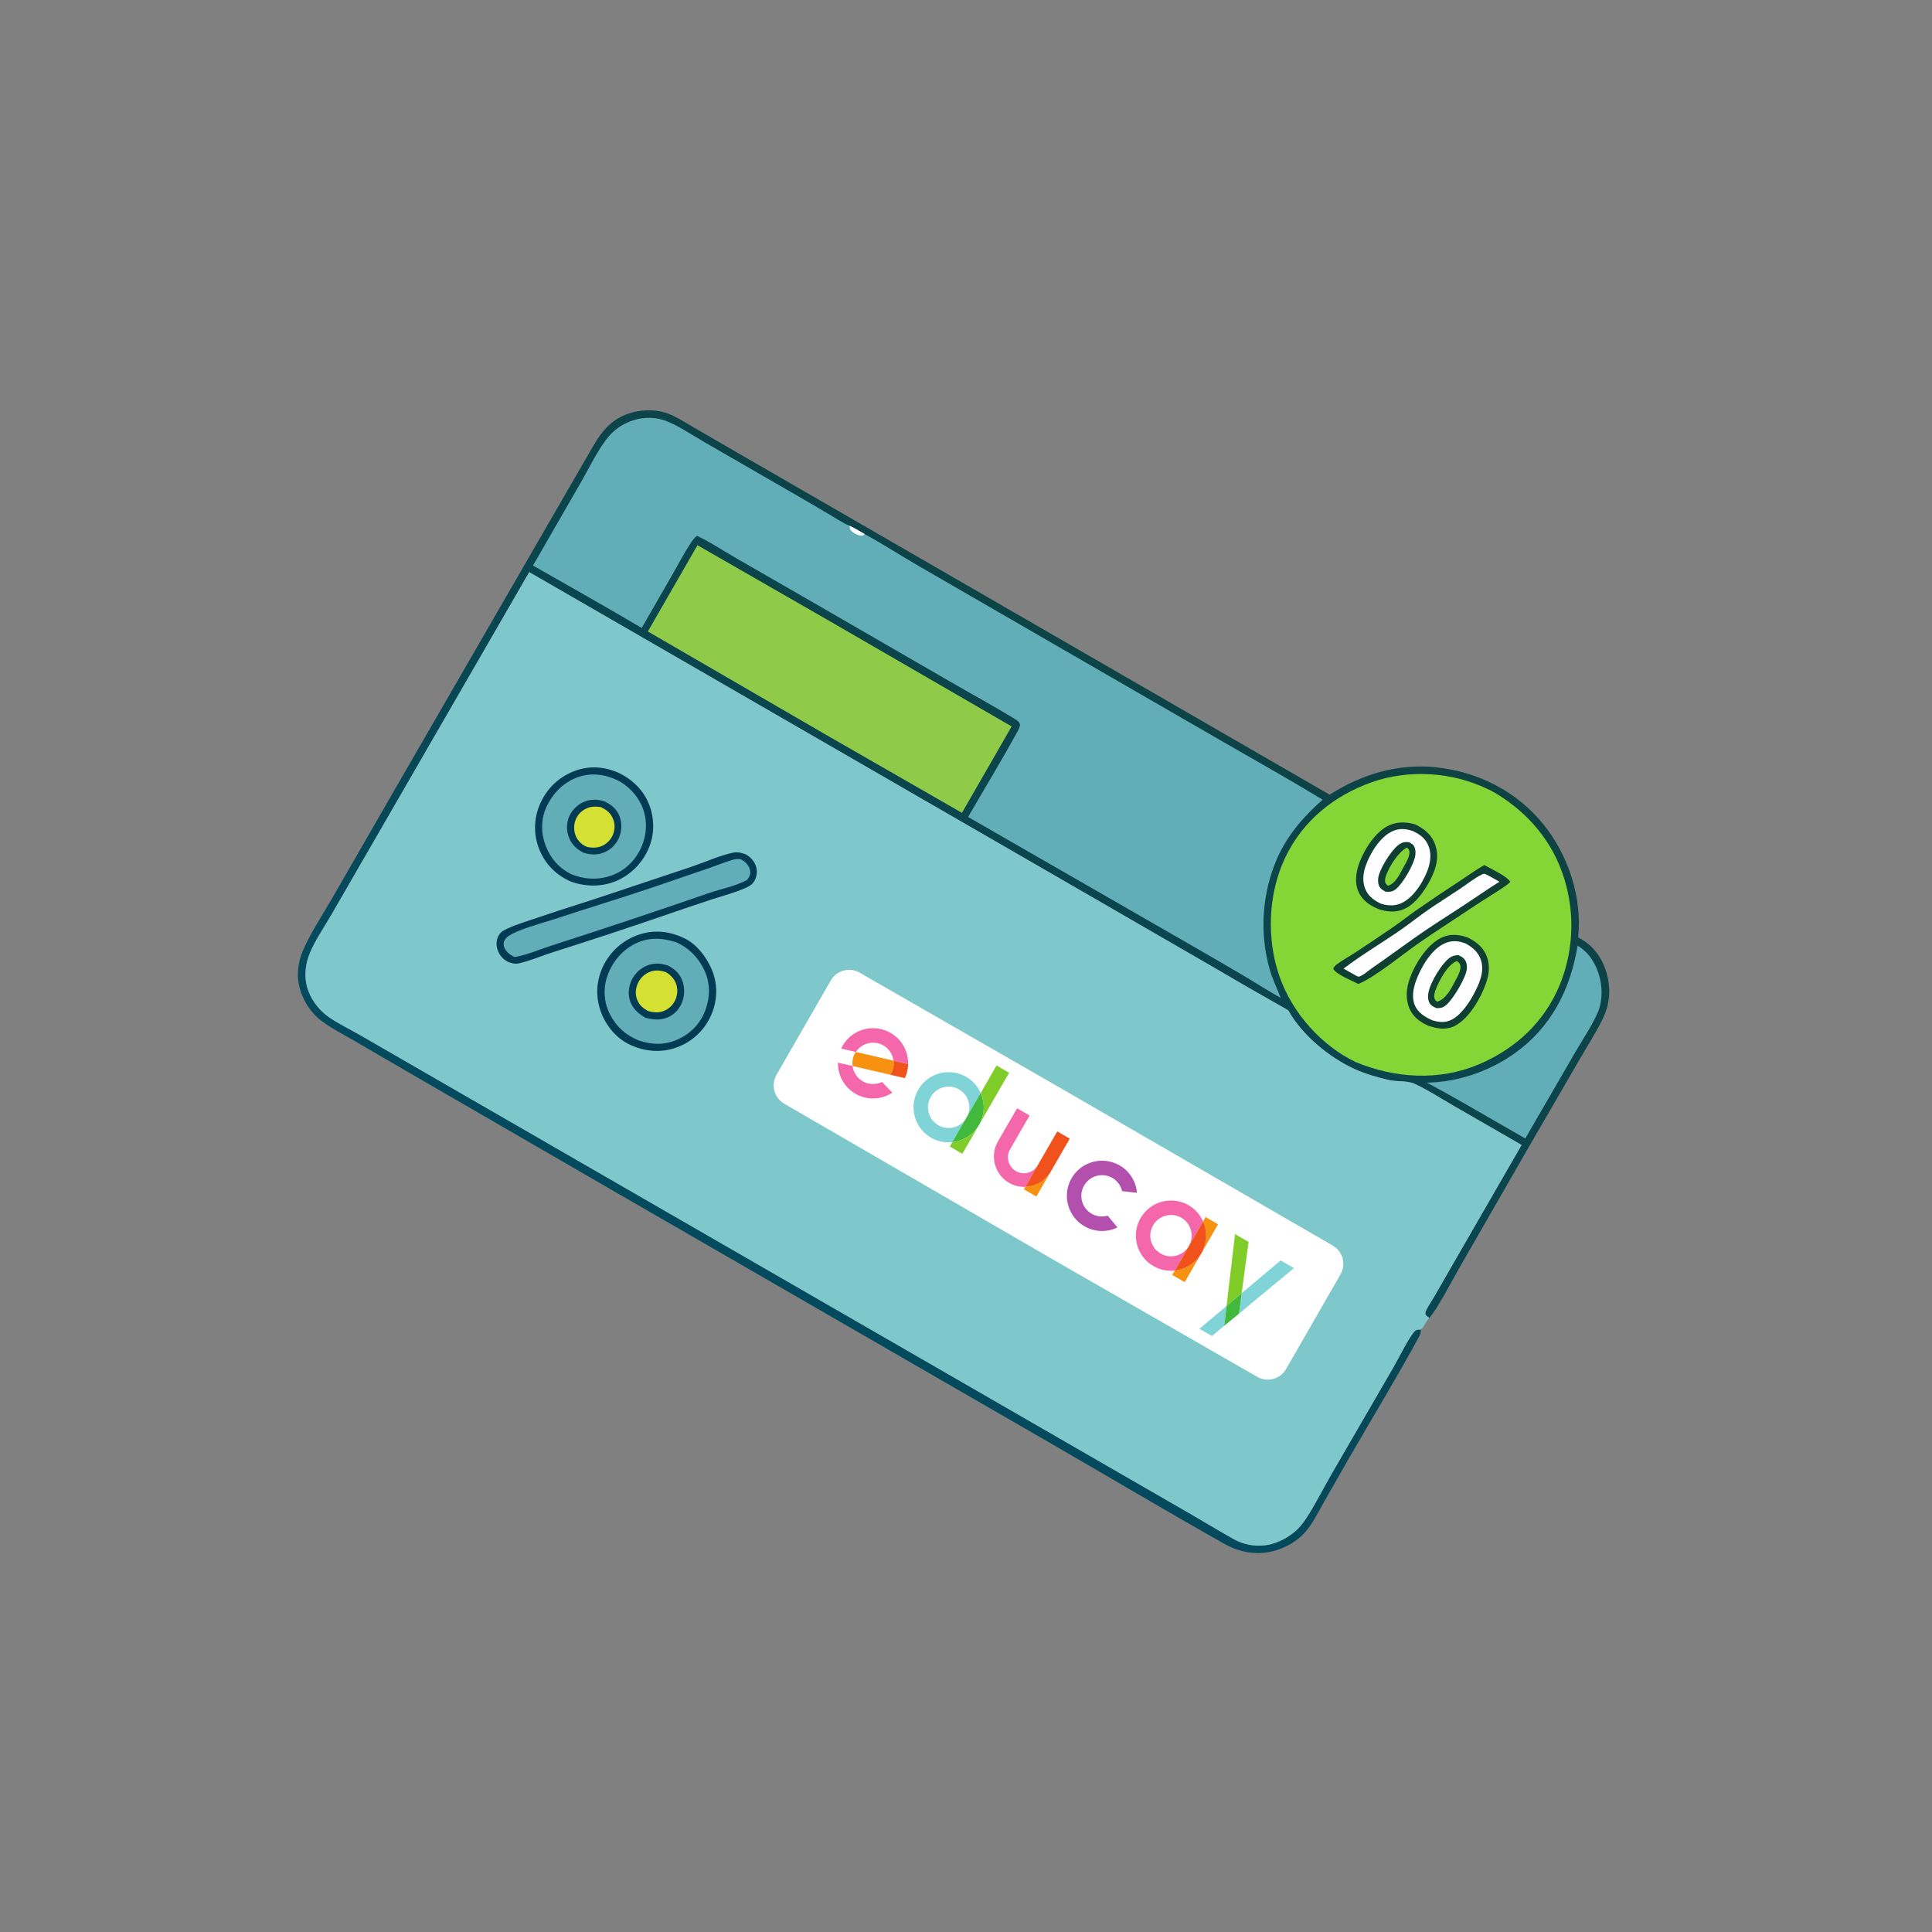 <?xml version="1.0" encoding="UTF-8"?> <svg xmlns="http://www.w3.org/2000/svg" width="457" height="457" viewBox="0 0 457 457" fill="none"><rect x="0" y="0" width="457" height="457" fill="#808080" stroke="none"/><g clip-path="url(#clip0_2849_28202)"><path d="M314.524 187.976C321.987 183.167 330.741 180.548 339.671 181.496C349.625 182.554 358.778 187.182 365.104 195.013C370.976 202.281 374.309 212.371 373.294 221.719C374.509 222.413 375.618 223.117 376.601 224.125C379.311 226.904 380.71 230.912 380.641 234.764C380.632 235.284 380.595 235.802 380.53 236.318C380.465 236.834 380.372 237.345 380.252 237.851C380.132 238.357 379.985 238.855 379.812 239.345C379.638 239.835 379.438 240.315 379.213 240.783C377.652 244.044 375.615 247.176 373.806 250.313L362.421 269.934L345.176 299.941C343.847 302.245 339.713 310.145 338.089 311.721C337.617 311.43 337.435 311.355 337.154 310.863C337.139 310.521 337.175 310.288 337.326 309.984C337.929 308.77 338.742 307.603 339.419 306.421L344.547 297.49L359.925 270.832L343.574 261.415C340.64 259.72 337.684 257.784 334.608 256.366C332.852 255.557 330.33 255.921 328.402 255.453C325.726 254.802 323.006 254.047 320.494 252.908C314.454 250.171 307.978 244.855 304.73 238.989C297.977 235.169 291.255 231.294 284.565 227.364L247.372 205.876L125.182 135.333L88.478 198.901L78.35 216.438C76.649 219.377 74.545 222.409 73.25 225.538C72.263 227.924 71.919 230.874 72.605 233.379C73.383 236.218 75.281 238.821 77.677 240.515C79.947 242.121 82.646 243.395 85.065 244.788L100.184 253.508L149.519 281.953L244.565 336.757L280.443 357.446C284.249 359.632 288.005 361.93 291.834 364.071C294.571 365.601 297.967 366.051 300.995 365.164C303.458 364.442 305.9 362.947 307.588 361.003C309.812 358.443 312.813 352.405 314.671 349.184L329.64 323.349C330.93 321.138 333.051 316.723 334.541 314.976C334.921 314.529 335.503 314.475 336.056 314.493C336.062 314.57 336.066 314.646 336.073 314.723C336.131 315.364 335.885 315.772 335.586 316.323C330.194 326.248 324.28 335.904 318.654 345.697L313.266 355.137C311.864 357.609 310.531 360.388 308.643 362.522C306.84 364.561 304.171 366.048 301.575 366.794C297.398 367.995 293.275 367.249 289.541 365.145C275.255 357.091 261.155 348.671 246.94 340.488L144.34 281.263L97.61 254.221L83.805 246.189C81.309 244.734 78.588 243.351 76.256 241.647C73.564 239.678 71.757 236.878 70.879 233.679C70.093 230.818 70.462 227.758 71.583 225.031C73.19 221.121 76.435 216.183 78.602 212.421L92.45 188.365L140.217 105.665C142.514 101.687 145.004 98.754 149.656 97.539C152.506 96.795 155.763 96.859 158.496 98.02C160.382 98.822 162.145 99.969 163.915 100.999C166.825 102.705 169.744 104.396 172.672 106.071L207.514 126.19L314.524 187.976Z" fill="url(#paint0_linear_2849_28202)"></path><path d="M373.18 223.702C375.894 225.28 377.59 228.124 378.37 231.111C378.967 233.401 379.028 236.133 378.336 238.412C377.471 241.262 374.13 246.274 372.514 249.064L360.79 269.297L345.456 260.475C342.823 258.972 340.17 257.508 337.494 256.084C344.778 256.013 352.255 253.417 358.181 249.224C366.952 243.017 371.428 234.088 373.18 223.702Z" fill="#62AEB8"></path><path d="M197.074 147.394L239.299 171.829L227.543 192.27L195.386 173.808L153.243 149.37L164.98 128.964L197.074 147.394Z" fill="#90CA49"></path><path d="M351.65 186.539C353.06 187.111 354.488 188.046 355.749 188.9C361.428 192.745 366.017 198.01 368.721 204.342C368.839 204.621 368.954 204.902 369.066 205.184C369.178 205.466 369.286 205.749 369.391 206.034C369.496 206.319 369.597 206.604 369.695 206.891C369.793 207.179 369.887 207.467 369.978 207.757C370.069 208.046 370.156 208.336 370.24 208.628C370.324 208.92 370.404 209.212 370.481 209.506C370.557 209.799 370.63 210.094 370.7 210.389C370.769 210.684 370.835 210.981 370.897 211.278C370.959 211.574 371.018 211.872 371.073 212.17C371.128 212.469 371.179 212.768 371.227 213.067C371.274 213.367 371.318 213.667 371.359 213.968C371.399 214.269 371.435 214.57 371.469 214.871C371.502 215.173 371.531 215.475 371.556 215.777C371.582 216.079 371.604 216.382 371.622 216.685C371.64 216.987 371.655 217.29 371.666 217.594C371.677 217.897 371.684 218.2 371.687 218.504C371.691 218.807 371.69 219.11 371.686 219.413C371.682 219.717 371.675 220.02 371.664 220.323C371.652 220.626 371.637 220.929 371.618 221.232C371.6 221.535 371.577 221.837 371.551 222.14C371.525 222.442 371.495 222.744 371.462 223.045C371.428 223.347 371.391 223.648 371.35 223.948C371.309 224.249 371.265 224.549 371.217 224.849C371.168 225.148 371.116 225.447 371.061 225.746C371.005 226.044 370.946 226.341 370.884 226.638C370.821 226.935 370.755 227.231 370.685 227.526C370.615 227.821 370.541 228.116 370.464 228.409C370.387 228.702 370.306 228.995 370.222 229.286C370.138 229.578 370.05 229.868 369.958 230.158C369.867 230.447 369.772 230.735 369.674 231.022C369.576 231.309 369.474 231.595 369.368 231.879C369.263 232.163 369.154 232.447 369.042 232.729C365.445 241.661 358.489 248.137 349.683 251.817C340.328 255.727 330.016 255.066 320.766 251.265C312.61 247.405 305.754 239.672 302.727 231.182C299.534 222.223 299.915 211.448 304.016 202.837C308.164 194.126 315.577 188.159 324.559 185.004C333.2 181.969 343.414 182.579 351.65 186.539Z" fill="#86D536"></path><path d="M351.09 204.621C352.704 205.528 356.294 207.166 357.282 208.588L357.127 208.692C356.818 209.321 350.335 213.238 349.052 214.107C344.559 217.149 339.947 220.049 335.499 223.15C331.818 225.715 325.055 231.291 321.305 232.742C319.889 232.037 316.311 230.571 315.477 229.341C315.367 229.18 315.354 229.171 315.426 228.997C315.575 228.634 315.911 228.348 316.218 228.116C317.608 227.064 319.239 226.188 320.709 225.228C323.689 223.26 326.654 221.268 329.601 219.251C331.419 217.995 333.148 216.62 334.955 215.351C338.383 212.958 341.85 210.625 345.358 208.35C347.258 207.096 349.117 205.758 351.09 204.621Z" fill="#0F3F33"></path><path d="M351.604 206.861C352.644 207.402 353.66 207.996 354.682 208.57C351.785 210.367 348.989 212.348 346.135 214.216C342.272 216.744 338.332 219.201 334.566 221.87C331.184 224.267 327.844 226.711 324.44 229.078C323.585 229.671 322.683 230.51 321.734 230.925C321.346 231.095 321.277 231.008 320.903 230.858L317.815 229.119C322.193 225.77 327.085 222.924 331.606 219.759C333.68 218.307 335.658 216.719 337.738 215.275C340.213 213.557 342.785 211.972 345.288 210.294C346.995 209.149 348.796 207.679 350.64 206.8C351.08 206.59 351.16 206.701 351.604 206.861Z" fill="#FEFEFE"></path><path d="M334.793 195.012C336.441 195.841 337.814 196.784 338.806 198.389C340.004 200.328 340.202 202.592 339.65 204.77C338.827 208.016 335.816 212.988 332.844 214.676C330.763 215.857 328.716 215.813 326.489 215.182C324.562 214.505 322.685 213.346 321.636 211.542C320.56 209.691 320.594 207.456 321.124 205.438C322.02 202.025 324.814 197.325 327.956 195.547C330.163 194.298 332.433 194.329 334.793 195.012Z" fill="#0F3F33"></path><path d="M334.234 196.594C335.59 197.259 336.739 197.975 337.524 199.325C338.507 201.017 338.528 202.96 338.02 204.806C337.204 207.778 334.712 211.907 331.952 213.405C330.208 214.352 328.494 214.33 326.647 213.763C325.195 213.054 323.957 212.235 323.173 210.764C322.231 208.994 322.342 206.935 322.95 205.079C323.926 202.1 326.286 198.123 329.19 196.708C330.938 195.856 332.463 195.987 334.234 196.594Z" fill="#FEFEFE"></path><path d="M333.289 199.214C333.618 199.403 334.008 199.598 334.268 199.879C334.835 200.488 334.883 201.514 334.785 202.291C334.52 204.395 331.797 209.072 330.139 210.35C329.361 210.95 328.663 211.016 327.712 210.915C327.657 210.88 327.602 210.844 327.546 210.809C327.216 210.603 326.842 210.404 326.575 210.117C326.039 209.542 325.925 208.673 325.981 207.921C326.143 205.756 328.891 201.483 330.561 200.053C331.46 199.282 332.122 199.101 333.289 199.214Z" fill="#0F3F33"></path><path d="M332.796 200.49C332.999 200.672 333.209 200.841 333.309 201.107C333.728 202.22 332.531 204.168 332 205.11C331.102 206.7 330.159 208.993 328.28 209.52C328.11 209.347 327.869 209.131 327.758 208.916C327.495 208.407 327.637 207.767 327.809 207.252C328.539 205.067 330.73 201.536 332.796 200.49Z" fill="#86D536"></path><path d="M347.095 221.722C348.808 222.546 350.32 223.617 351.261 225.321C352.369 227.327 352.41 229.637 351.754 231.792C350.621 235.514 347.706 240.859 344.083 242.687C341.99 243.743 339.851 243.303 337.744 242.584C336.096 241.817 334.648 240.84 333.728 239.221C332.536 237.122 332.537 234.554 333.206 232.287C334.273 228.672 337.245 223.733 340.693 221.938C342.835 220.823 344.884 220.976 347.095 221.722Z" fill="#0F3F33"></path><path d="M346.582 223.137C347.93 223.836 349.082 224.703 349.842 226.052C350.74 227.644 350.779 229.395 350.307 231.127C349.46 234.234 346.499 239.524 343.566 241.1C341.906 241.991 340.479 241.848 338.757 241.329C337.125 240.566 335.516 239.643 334.728 237.934C333.885 236.107 334.268 233.887 334.926 232.058C336.052 228.928 338.521 224.581 341.693 223.161C343.38 222.405 344.889 222.498 346.582 223.137Z" fill="#FEFEFE"></path><path d="M344.984 225.932C345.451 226.151 345.969 226.409 346.319 226.796C346.863 227.4 347.016 228.207 346.984 228.998C346.898 231.118 343.826 236.135 342.215 237.619C341.446 238.328 340.82 238.5 339.791 238.467C339.375 238.286 338.947 238.1 338.598 237.804C338.02 237.315 337.819 236.568 337.788 235.838C337.685 233.42 340.388 229.036 342.039 227.341C342.975 226.38 343.636 225.96 344.984 225.932Z" fill="#0F3F33"></path><path d="M344.581 227.333C344.944 227.576 345.231 227.761 345.379 228.187C345.778 229.34 344.739 231.081 344.198 232.087C343.23 233.89 342.066 236.308 339.97 236.94C339.711 236.747 339.545 236.678 339.402 236.378C339.034 235.605 339.388 234.596 339.689 233.86C340.551 231.75 342.376 228.239 344.581 227.333Z" fill="#86D536"></path><path d="M204.554 126.347C208.851 128.69 213.023 131.397 217.264 133.857L248.644 151.994L289.043 175.32C296.991 179.909 305.018 184.401 312.864 189.162C308.377 193.096 304.59 197.465 302.129 202.968C301.904 203.483 301.691 204.002 301.489 204.526C301.287 205.05 301.096 205.579 300.916 206.111C300.737 206.643 300.569 207.179 300.412 207.718C300.256 208.258 300.111 208.8 299.978 209.346C299.844 209.892 299.723 210.44 299.613 210.991C299.504 211.542 299.406 212.095 299.32 212.65C299.234 213.205 299.16 213.762 299.098 214.32C299.036 214.878 298.986 215.438 298.948 215.998C298.91 216.559 298.884 217.12 298.87 217.681C298.856 218.243 298.854 218.804 298.864 219.366C298.875 219.928 298.897 220.489 298.931 221.05C298.966 221.61 299.012 222.17 299.07 222.729C299.129 223.287 299.199 223.844 299.281 224.4C299.363 224.956 299.457 225.509 299.563 226.061C299.669 226.613 299.787 227.162 299.917 227.708C300.046 228.255 300.188 228.798 300.341 229.339C301 231.608 302.091 233.822 302.93 236.039C300.051 234.419 297.259 232.632 294.42 230.943C290.22 228.444 285.972 226.019 281.742 223.57L229.001 193.248C232.793 186.693 236.736 180.187 240.398 173.562C240.682 173.049 241.444 171.769 241.237 171.231C241.037 170.712 240.615 170.408 240.155 170.128C235.079 167.033 229.817 164.165 224.668 161.186L192.507 142.605L174.007 131.958C171.022 130.241 168.025 128.224 164.914 126.764C164.307 127.062 163.769 127.89 163.389 128.455C161.861 130.732 160.575 133.251 159.208 135.636L151.793 148.53C143.277 143.525 134.663 138.654 126.076 133.773L137.416 114.08C139.347 110.715 141.605 105.998 144.06 103.148C144.225 102.959 144.396 102.775 144.572 102.596C144.748 102.418 144.93 102.244 145.116 102.077C145.303 101.909 145.494 101.747 145.691 101.591C145.887 101.434 146.088 101.284 146.293 101.14C146.499 100.995 146.708 100.858 146.921 100.726C147.135 100.594 147.353 100.469 147.574 100.35C147.795 100.232 148.019 100.12 148.247 100.015C148.475 99.909 148.706 99.811 148.939 99.72C151.397 98.738 154.192 98.535 156.74 99.296C159.786 100.205 163.757 102.935 166.618 104.578L189.244 117.63L196.626 121.958C197.928 122.72 199.318 123.68 200.71 124.253C200.803 124.292 200.897 124.328 200.991 124.366C202.203 124.981 203.391 125.642 204.554 126.347Z" fill="#62AEB8"></path><path d="M201 124.366C202.213 124.981 203.4 125.642 204.563 126.347C204.362 126.477 204.099 126.689 203.855 126.716C203.129 126.796 201.668 126.024 201.237 125.424C200.971 125.054 200.955 124.804 201 124.366Z" fill="#FEFEFE"></path><path d="M125.187 135.333L247.377 205.876L284.57 227.364C291.26 231.294 297.982 235.169 304.735 238.989C307.983 244.855 314.459 250.171 320.499 252.908C323.011 254.046 325.731 254.802 328.407 255.452C330.335 255.92 332.857 255.557 334.613 256.366C337.689 257.783 340.645 259.72 343.579 261.415L359.93 270.832L344.552 297.49L339.424 306.42C338.747 307.602 337.934 308.77 337.331 309.983C337.18 310.287 337.144 310.52 337.159 310.863C337.44 311.355 337.622 311.43 338.094 311.721C337.396 312.472 336.811 313.983 336.061 314.493C335.508 314.475 334.926 314.529 334.546 314.975C333.056 316.722 330.936 321.138 329.646 323.349L314.676 349.184C312.818 352.404 309.817 358.442 307.593 361.003C305.905 362.946 303.463 364.442 301 365.163C297.972 366.05 294.576 365.601 291.839 364.071C288.01 361.93 284.254 359.631 280.448 357.446L244.57 336.756L149.524 281.953L100.19 253.508L85.07 244.787C82.651 243.395 79.952 242.121 77.682 240.515C75.287 238.82 73.388 236.217 72.61 233.378C71.924 230.873 72.269 227.923 73.255 225.538C74.55 222.408 76.654 219.376 78.355 216.437L88.483 198.9L125.187 135.333Z" fill="#7EC8CB"></path><path d="M176.444 202.106C177.329 202.618 178.044 203.294 178.516 204.206C179.056 205.248 179.193 206.432 178.808 207.55C178.374 208.809 177.778 209.373 176.597 209.923C174.072 211.097 171.27 211.805 168.621 212.662C165.063 213.833 161.514 215.031 157.973 216.255C149.005 219.347 139.999 222.324 130.956 225.187C128.24 226.033 125.467 227.258 122.708 227.884C121.773 228.095 120.992 227.823 120.117 227.504C119.131 226.95 118.433 226.286 117.936 225.251C117.43 224.198 117.278 223.005 117.683 221.892C118.17 220.556 118.952 220.115 120.17 219.573C122.556 218.513 125.144 217.751 127.615 216.909C133.39 214.94 139.232 213.179 145.005 211.219L163.797 204.941C166.902 203.883 170.153 202.394 173.346 201.698C174.451 201.457 175.41 201.711 176.444 202.106Z" fill="#043B54"></path><path d="M175.227 203.244C175.433 203.364 175.637 203.49 175.837 203.621C176.618 204.142 177.285 205.016 177.436 205.962C177.579 206.86 177.236 207.453 176.711 208.144C174.026 209.601 170.662 210.23 167.751 211.222C155.305 215.528 142.813 219.695 130.274 223.724C128.278 224.36 123.471 226.305 121.63 226.357C121.066 226.039 120.457 225.707 120.017 225.226C119.467 224.626 119.07 223.93 119.139 223.098C119.186 222.531 119.636 221.888 120.076 221.561C122.323 219.893 128.143 218.4 130.936 217.479C138.713 214.913 146.564 212.54 154.323 209.924L167.727 205.343C169.678 204.673 171.659 203.819 173.65 203.292C174.188 203.15 174.679 203.174 175.227 203.244Z" fill="#62AEB8"></path><path d="M146.04 182.68C148.982 183.965 151.557 186.241 153.016 189.118C154.63 192.302 154.977 196.188 153.845 199.58C153.77 199.806 153.69 200.03 153.604 200.252C153.518 200.474 153.426 200.693 153.33 200.911C153.233 201.128 153.131 201.343 153.024 201.556C152.916 201.768 152.804 201.978 152.686 202.185C152.569 202.392 152.447 202.596 152.319 202.797C152.192 202.998 152.06 203.195 151.922 203.39C151.785 203.584 151.644 203.776 151.497 203.963C151.351 204.151 151.2 204.335 151.045 204.515C150.89 204.695 150.73 204.872 150.566 205.044C150.402 205.217 150.234 205.385 150.062 205.55C149.89 205.714 149.714 205.874 149.534 206.03C149.354 206.185 149.17 206.337 148.983 206.483C148.795 206.63 148.605 206.772 148.41 206.91C148.216 207.047 148.019 207.18 147.818 207.308C147.617 207.435 147.413 207.558 147.207 207.676C147 207.794 146.791 207.907 146.578 208.015C142.975 209.818 138.932 209.862 135.164 208.585C131.693 207.104 129.091 204.582 127.628 201.083C127.541 200.874 127.459 200.663 127.383 200.45C127.306 200.238 127.234 200.023 127.168 199.807C127.102 199.59 127.041 199.372 126.986 199.153C126.93 198.934 126.88 198.713 126.835 198.491C126.791 198.27 126.751 198.047 126.717 197.823C126.684 197.599 126.656 197.375 126.633 197.15C126.61 196.925 126.593 196.699 126.581 196.473C126.569 196.247 126.563 196.021 126.563 195.795C126.562 195.569 126.567 195.343 126.578 195.116C126.588 194.891 126.604 194.665 126.626 194.44C126.648 194.214 126.675 193.99 126.707 193.766C126.74 193.542 126.778 193.319 126.822 193.097C126.865 192.875 126.914 192.654 126.968 192.435C127.023 192.215 127.083 191.997 127.148 191.78C127.213 191.564 127.283 191.349 127.359 191.135C127.434 190.922 127.515 190.711 127.601 190.502C129.137 186.786 131.862 184.014 135.593 182.498C139.067 181.085 142.608 181.247 146.04 182.68Z" fill="#043B54"></path><path d="M145.883 184.481C148.463 185.715 150.658 187.991 151.811 190.603C153.117 193.56 153.088 196.931 151.901 199.919C150.668 203.024 148.358 205.541 145.263 206.846C142.024 208.212 138.437 208.123 135.205 206.806C132.304 205.425 130.264 203.111 129.101 200.124C127.95 197.166 127.906 193.869 129.226 190.956C130.679 187.748 133.242 185.089 136.58 183.873C139.713 182.732 142.901 183.101 145.883 184.481Z" fill="#62AEB8"></path><path d="M143.059 189.588C144.268 190.19 145.272 190.873 146.02 192.036C146.969 193.512 147.187 195.38 146.776 197.07C146.749 197.181 146.72 197.292 146.688 197.401C146.656 197.511 146.621 197.62 146.584 197.727C146.546 197.835 146.505 197.942 146.462 198.048C146.419 198.154 146.373 198.258 146.325 198.361C146.276 198.465 146.225 198.567 146.171 198.668C146.117 198.768 146.061 198.868 146.002 198.965C145.943 199.063 145.881 199.159 145.817 199.254C145.753 199.348 145.687 199.441 145.618 199.533C145.549 199.624 145.478 199.713 145.404 199.8C145.331 199.888 145.255 199.974 145.177 200.057C145.1 200.141 145.02 200.222 144.937 200.302C144.855 200.381 144.771 200.458 144.685 200.533C144.599 200.608 144.511 200.681 144.421 200.752C144.331 200.822 144.24 200.89 144.146 200.956C144.053 201.022 143.958 201.085 143.861 201.146C143.764 201.207 143.666 201.265 143.566 201.32C141.803 202.292 139.993 202.293 138.111 201.743C136.81 201.09 135.774 200.298 135.025 199.021C134.968 198.923 134.914 198.823 134.862 198.723C134.809 198.622 134.76 198.519 134.713 198.416C134.667 198.312 134.622 198.208 134.581 198.102C134.539 197.996 134.501 197.89 134.465 197.782C134.429 197.674 134.395 197.566 134.365 197.456C134.335 197.347 134.307 197.237 134.282 197.126C134.257 197.015 134.235 196.904 134.216 196.792C134.197 196.68 134.181 196.568 134.168 196.455C134.154 196.342 134.144 196.229 134.136 196.116C134.128 196.003 134.124 195.889 134.122 195.775C134.12 195.662 134.121 195.548 134.125 195.435C134.129 195.322 134.136 195.208 134.146 195.095C134.156 194.982 134.168 194.869 134.184 194.757C134.199 194.644 134.218 194.532 134.239 194.421C134.26 194.309 134.284 194.198 134.312 194.088C134.339 193.977 134.368 193.868 134.401 193.759C134.916 192.08 136.172 190.642 137.737 189.855C139.464 188.986 141.252 188.988 143.059 189.588Z" fill="#043B54"></path><path d="M142.113 190.917C143.013 191.322 143.777 191.804 144.385 192.6C144.482 192.728 144.573 192.86 144.656 192.997C144.74 193.133 144.817 193.274 144.887 193.418C144.957 193.562 145.019 193.71 145.075 193.861C145.13 194.011 145.178 194.164 145.217 194.319C145.258 194.475 145.29 194.631 145.314 194.79C145.338 194.949 145.355 195.108 145.363 195.268C145.372 195.428 145.373 195.588 145.365 195.748C145.358 195.908 145.342 196.068 145.319 196.227C145.295 196.397 145.263 196.566 145.222 196.734C145.181 196.901 145.131 197.066 145.073 197.228C145.014 197.39 144.948 197.549 144.873 197.704C144.798 197.859 144.716 198.01 144.625 198.157C144.535 198.303 144.437 198.445 144.332 198.581C144.227 198.718 144.115 198.848 143.996 198.973C143.878 199.098 143.753 199.217 143.622 199.329C143.491 199.441 143.355 199.546 143.213 199.643C141.855 200.587 140.467 200.643 138.896 200.34C138.063 200.041 137.424 199.564 136.865 198.873C136.03 197.842 135.701 196.51 135.842 195.201C135.988 193.845 136.652 192.633 137.743 191.809C139.092 190.789 140.492 190.661 142.113 190.917Z" fill="#D4E032"></path><path d="M161.748 221.883C164.81 223.244 167.354 226.673 168.527 229.729C169.862 233.205 169.673 236.97 168.114 240.344C168.016 240.56 167.912 240.774 167.803 240.985C167.693 241.196 167.579 241.405 167.459 241.61C167.339 241.816 167.214 242.018 167.084 242.217C166.954 242.416 166.819 242.612 166.679 242.804C166.538 242.996 166.394 243.184 166.244 243.37C166.095 243.554 165.94 243.735 165.782 243.912C165.623 244.09 165.46 244.262 165.292 244.431C165.125 244.6 164.953 244.764 164.777 244.924C164.601 245.085 164.421 245.24 164.237 245.391C164.054 245.542 163.866 245.689 163.675 245.83C163.484 245.972 163.29 246.108 163.091 246.24C162.893 246.371 162.692 246.498 162.487 246.619C162.283 246.741 162.076 246.857 161.865 246.968C161.655 247.079 161.442 247.184 161.226 247.285C161.01 247.385 160.792 247.479 160.572 247.568C160.351 247.657 160.129 247.741 159.904 247.819C156.219 249.118 152.355 248.716 148.867 247.051C145.806 245.626 143.323 242.569 142.171 239.444C140.824 235.788 141.001 232.097 142.649 228.572C142.752 228.355 142.861 228.141 142.975 227.93C143.089 227.719 143.208 227.51 143.332 227.305C143.457 227.1 143.586 226.898 143.721 226.699C143.855 226.5 143.995 226.305 144.139 226.113C144.283 225.921 144.432 225.733 144.585 225.549C144.739 225.364 144.897 225.184 145.059 225.007C145.222 224.831 145.389 224.658 145.56 224.49C145.731 224.322 145.907 224.158 146.086 223.999C146.265 223.839 146.448 223.684 146.636 223.534C146.822 223.384 147.013 223.238 147.207 223.097C147.402 222.956 147.6 222.821 147.801 222.69C148.002 222.559 148.206 222.433 148.414 222.312C148.621 222.191 148.831 222.076 149.044 221.966C149.257 221.855 149.473 221.75 149.692 221.651C149.91 221.551 150.131 221.458 150.354 221.369C150.577 221.281 150.802 221.198 151.029 221.121C154.673 219.844 158.303 220.245 161.748 221.883Z" fill="#043B54"></path><path d="M159.968 222.895C162.768 224.101 164.955 226.298 166.358 228.987C167.914 231.97 168.073 235.169 167.047 238.354C165.998 241.61 163.847 244.119 160.783 245.649C157.572 247.252 154.398 247.222 151.049 246.1C148.063 244.872 145.866 242.945 144.356 240.063C144.267 239.895 144.181 239.725 144.1 239.553C144.019 239.381 143.942 239.207 143.87 239.031C143.798 238.855 143.73 238.677 143.666 238.498C143.603 238.318 143.544 238.137 143.489 237.955C143.435 237.772 143.385 237.589 143.34 237.404C143.295 237.219 143.254 237.033 143.218 236.846C143.182 236.659 143.151 236.472 143.124 236.283C143.098 236.095 143.076 235.906 143.059 235.716C143.042 235.527 143.029 235.337 143.022 235.147C143.014 234.956 143.011 234.766 143.013 234.576C143.015 234.385 143.022 234.195 143.033 234.005C143.045 233.815 143.061 233.626 143.082 233.437C143.103 233.247 143.128 233.059 143.159 232.871C143.189 232.683 143.224 232.496 143.264 232.31C143.303 232.124 143.348 231.939 143.397 231.755C143.445 231.571 143.499 231.388 143.557 231.207C144.61 227.854 146.979 224.879 150.129 223.289C153.395 221.641 156.562 221.8 159.968 222.895Z" fill="#62AEB8"></path><path d="M158.205 228.482C159.24 229.066 160.096 229.707 160.759 230.717C161.797 232.294 162.075 234.309 161.639 236.133C161.229 237.846 160.194 239.388 158.663 240.287C156.744 241.415 154.73 241.302 152.669 240.744C151.259 239.913 150.096 239.016 149.348 237.517C148.567 235.951 148.547 234.136 149.133 232.502C149.172 232.392 149.215 232.284 149.26 232.176C149.305 232.069 149.352 231.963 149.402 231.857C149.453 231.752 149.506 231.649 149.561 231.546C149.616 231.444 149.674 231.343 149.735 231.243C149.795 231.143 149.858 231.045 149.923 230.949C149.989 230.852 150.056 230.757 150.126 230.664C150.196 230.571 150.269 230.48 150.343 230.39C150.418 230.301 150.494 230.213 150.573 230.127C150.652 230.041 150.733 229.958 150.816 229.876C150.899 229.794 150.984 229.715 151.071 229.637C151.158 229.56 151.247 229.485 151.338 229.411C151.428 229.338 151.521 229.267 151.615 229.199C151.709 229.13 151.805 229.064 151.903 229.001C152 228.937 152.1 228.876 152.2 228.817C152.301 228.758 152.403 228.702 152.506 228.648C152.609 228.594 152.714 228.543 152.82 228.494C154.605 227.686 156.408 227.798 158.205 228.482Z" fill="#043B54"></path><path d="M157.519 229.958C158.306 230.414 159.016 231.033 159.493 231.814C159.578 231.954 159.657 232.099 159.727 232.248C159.798 232.396 159.861 232.548 159.917 232.702C159.973 232.857 160.021 233.014 160.061 233.173C160.101 233.333 160.133 233.494 160.157 233.657C160.181 233.82 160.197 233.983 160.205 234.147C160.213 234.312 160.212 234.476 160.204 234.64C160.195 234.805 160.179 234.968 160.154 235.131C160.129 235.293 160.096 235.454 160.055 235.613C160.015 235.782 159.967 235.948 159.91 236.111C159.853 236.274 159.788 236.434 159.714 236.591C159.641 236.747 159.56 236.9 159.471 237.048C159.382 237.196 159.286 237.34 159.182 237.478C159.078 237.616 158.968 237.749 158.85 237.876C158.733 238.003 158.61 238.124 158.48 238.238C158.351 238.353 158.215 238.46 158.075 238.561C157.934 238.661 157.788 238.754 157.638 238.84C156.187 239.65 154.834 239.591 153.282 239.151C152.24 238.555 151.428 237.95 150.88 236.851C150.303 235.692 150.261 234.338 150.672 233.12C150.726 232.954 150.789 232.791 150.86 232.631C150.93 232.471 151.009 232.316 151.095 232.164C151.181 232.012 151.275 231.865 151.376 231.722C151.477 231.58 151.585 231.443 151.699 231.311C151.814 231.179 151.935 231.053 152.062 230.934C152.189 230.814 152.322 230.701 152.461 230.595C152.599 230.488 152.743 230.389 152.891 230.297C153.039 230.205 153.192 230.12 153.349 230.043C154.767 229.364 156.069 229.474 157.519 229.958Z" fill="#D4E032"></path><path d="M251.064 257.494L315.248 294.631C317.633 296.011 318.452 299.062 317.078 301.451L304.212 323.83C302.836 326.223 299.781 327.048 297.387 325.673L249.559 298.205L185.5 261.068C183.117 259.687 182.3 256.638 183.673 254.25L196.514 231.921C197.89 229.528 200.945 228.703 203.339 230.078L251.064 257.494Z" fill="white"></path><path d="M293.071 310.739L306.08 299.965L302.924 298.143L293.711 305.894L293.071 310.739Z" fill="#80D4D8"></path><path d="M289.577 313.622L290.144 308.911L283.703 314.318L286.669 316.03L289.577 313.622Z" fill="#80D4D8"></path><path d="M293.707 305.894L295.343 293.767L292.14 291.917L290.132 308.906L293.707 305.894Z" fill="#80CC28"></path><path d="M293.718 305.892L290.141 308.906L289.576 313.615L293.075 310.737L293.718 305.892Z" fill="#40B93C"></path><path d="M245.463 275.646C244.422 277.45 242.115 278.061 240.309 277.019C238.503 275.976 237.879 273.672 238.917 271.874L243.543 263.862L240.585 262.155L235.904 270.263C234.152 273.66 235.356 277.861 238.706 279.796C239.91 280.491 241.208 280.78 242.518 280.747L245.463 275.646Z" fill="#F467AA"></path><path d="M242.516 280.745C244.823 280.68 247.034 279.512 248.359 277.459L253.045 269.342L250.085 267.634L248.933 269.63L242.516 280.745Z" fill="#F1511B"></path><path d="M242.511 280.746L242.18 281.319L245.139 283.028L248.354 277.46C247.029 279.513 244.818 280.681 242.511 280.746Z" fill="#F79210"></path><path d="M274.528 296.512C272.206 295.172 271.398 292.183 272.749 289.842C274.102 287.499 277.099 286.696 279.421 288.036C281.77 289.392 282.573 292.389 281.22 294.733C279.868 297.073 276.876 297.868 274.528 296.512ZM284.575 288.922C283.89 287.365 282.74 286.005 281.131 285.076C277.172 282.79 272.091 284.156 269.794 288.136C267.502 292.104 268.86 297.188 272.818 299.473C274.428 300.402 276.181 300.718 277.87 300.535L284.575 288.922Z" fill="#F467AA"></path><path d="M285.174 287.892L284.578 288.925C285.617 291.271 285.558 294.057 284.181 296.442C282.803 298.829 280.424 300.265 277.873 300.538L277.273 301.576L280.231 303.284L288.131 289.6L285.174 287.892Z" fill="#F79210"></path><path d="M284.58 288.926L277.875 300.54C280.427 300.267 282.805 298.831 284.184 296.443C285.56 294.059 285.62 291.273 284.58 288.926Z" fill="#F1511B"></path><path d="M262.032 287.564C260.778 287.913 259.438 287.806 258.228 287.107C255.887 285.756 255.087 282.769 256.438 280.429C257.791 278.085 260.781 277.28 263.122 278.631C264.331 279.33 265.134 280.491 265.421 281.754L268.941 282.156C268.728 279.55 267.277 277.082 264.831 275.67C260.86 273.377 255.763 274.736 253.467 278.713C251.176 282.681 252.547 287.776 256.518 290.068C258.99 291.496 261.927 291.511 264.321 290.341L262.032 287.564Z" fill="#B350AE"></path><path d="M214.04 255.024L214.043 255.018C214.158 254.759 214.273 254.5 214.356 254.236L214.402 254.097C214.47 253.859 214.532 253.631 214.596 253.401L214.612 253.314C214.658 253.053 214.703 252.795 214.744 252.545L214.758 252.522C214.781 252.241 214.8 251.968 214.815 251.703L211.335 250.892C211.468 251.921 211.3 252.991 210.739 253.963C210.684 254.059 210.637 254.139 210.56 254.213L214.04 255.024Z" fill="#F1511B"></path><path d="M210.68 244.336C206.681 242.027 201.603 243.386 199.306 247.364C199.183 247.577 199.086 247.805 198.989 248.033L202.443 248.829C203.877 246.703 206.712 245.992 208.971 247.297C210.321 248.076 211.164 249.435 211.355 250.903L214.808 251.699C214.873 248.769 213.381 245.895 210.68 244.336Z" fill="#F467AA"></path><path d="M204.052 255.761C202.701 254.981 201.865 253.612 201.667 252.154L198.21 251.366C198.151 254.286 199.646 257.154 202.347 258.713C205.178 260.348 208.554 260.137 211.084 258.453L208.625 255.936C207.23 256.612 205.506 256.6 204.052 255.761Z" fill="#F467AA"></path><path d="M211.343 250.894L202.459 248.838C202.382 248.912 202.308 248.98 202.257 249.068C201.697 250.039 201.549 251.134 201.682 252.162L210.566 254.218C210.617 254.13 210.689 254.064 210.745 253.968C211.307 252.995 211.476 251.923 211.343 250.894Z" fill="#F79210"></path><path d="M221.943 266.155C219.623 264.816 218.813 261.825 220.166 259.482C221.517 257.141 224.517 256.339 226.837 257.679C229.183 259.033 229.988 262.032 228.637 264.373C227.284 266.716 224.289 267.51 221.943 266.155ZM231.992 258.563C231.294 257.002 230.136 255.636 228.546 254.718C224.584 252.43 219.489 253.791 217.194 257.766C214.902 261.736 216.271 266.829 220.233 269.117C221.823 270.035 223.585 270.353 225.286 270.178L231.992 258.563Z" fill="#80D4D8"></path><path d="M231.59 266.078L231.593 266.073C232.971 263.686 233.014 260.901 231.97 258.553L225.266 270.165C227.821 269.895 230.212 268.465 231.59 266.078Z" fill="#40B93C"></path><path d="M231.591 266.074L238.7 253.76L235.727 252.043L231.968 258.554C233.012 260.902 232.969 263.688 231.591 266.074Z" fill="#80CC28"></path><path d="M225.263 270.167L224.664 271.205L227.638 272.922L231.588 266.08C230.21 268.467 227.819 269.897 225.263 270.167Z" fill="#80CC28"></path></g><defs><linearGradient id="paint0_linear_2849_28202" x1="287.069" y1="140.782" x2="174.796" y2="307.536" gradientUnits="userSpaceOnUse"><stop stop-color="#0E4243"></stop><stop offset="1" stop-color="#034A5F"></stop></linearGradient><clipPath id="clip0_2849_28202"><rect width="333.976" height="333.976" fill="white" transform="translate(166.984) rotate(30)"></rect></clipPath></defs></svg> 